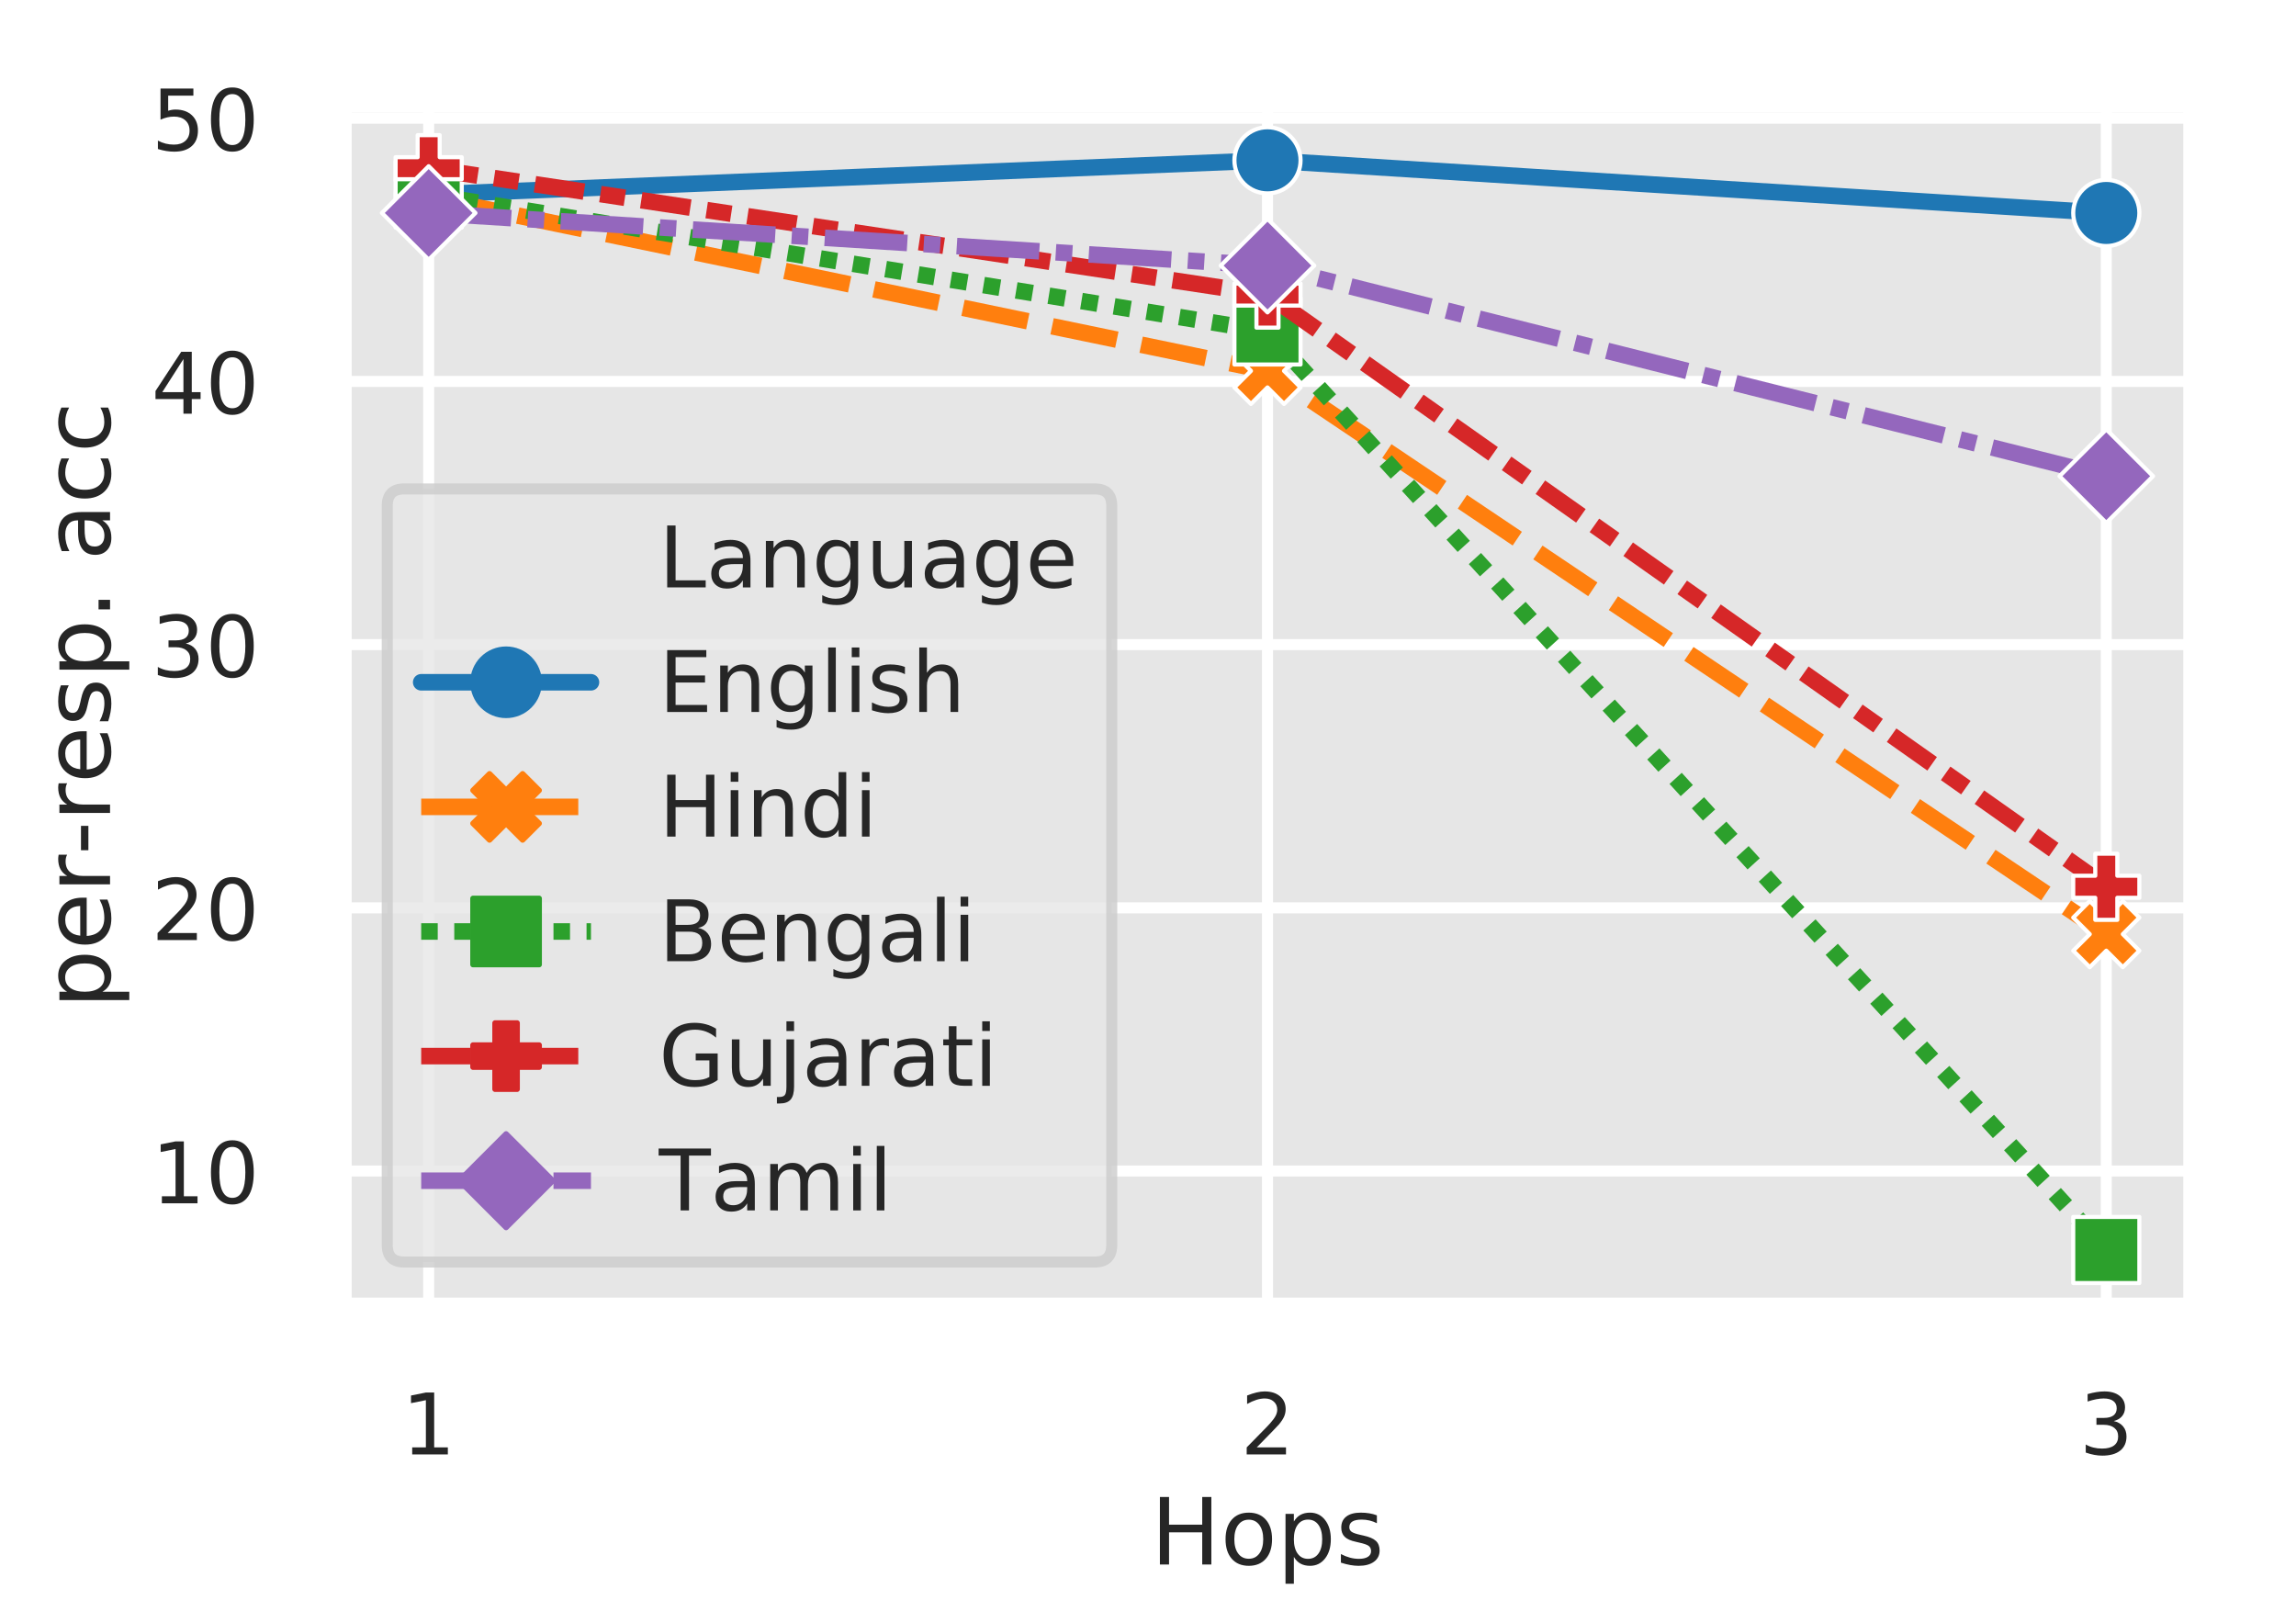 <?xml version="1.0"?>
 <!-- Created with matplotlib (http://matplotlib.org/) -->
<svg height="294.504" version="1.1" viewBox="0 0 416.556 294.504" width="416.556" xmlns="http://www.w3.org/2000/svg" xmlns:xlink="http://www.w3.org/1999/xlink"> <defs> <style type="text/css">
*{stroke-linecap:butt;stroke-linejoin:round;} </style> </defs> <g id="figure_1"> <g id="patch_1"> <path d="M 0 294.504 L 416.556 294.504 L 416.556 0 L 0 0 z
" style="fill:#ffffff;"></path> </g> <g id="axes_1"> <g id="patch_2"> <path d="M 62.556 236.64 L 397.356 236.64 L 397.356 19.2 L 62.556 19.2 z
" style="fill:#e6e6e6;"></path> </g> <g id="matplotlib.axis_1"> <g id="xtick_1"> <g id="line2d_1"> <path clip-path="url(#pbe96c930f3)" d="M 77.774 236.64 L 77.774 19.2 " style="fill:none;stroke:#ffffff;stroke-linecap:round;stroke-width:2;"></path> </g> <g id="text_1">  <defs> <path d="M 12.406 8.297 L 28.516 8.297 L 28.516 63.922 L 10.984 60.406 L 10.984 69.391 L 28.422 72.906 L 38.281 72.906 L 38.281 8.297 L 54.391 8.297 L 54.391 0 L 12.406 0 z
" id="DejaVuSans-31"></path> </defs> <g style="fill:#262626;" transform="translate(72.875 263.842)scale(0.154 -0.154)"> <use xlink:href="#DejaVuSans-31"></use> </g> </g> </g> <g id="xtick_2"> <g id="line2d_2"> <path clip-path="url(#pbe96c930f3)" d="M 229.956 236.64 L 229.956 19.2 " style="fill:none;stroke:#ffffff;stroke-linecap:round;stroke-width:2;"></path> </g> <g id="text_2">  <defs> <path d="M 19.188 8.297 L 53.609 8.297 L 53.609 0 L 7.328 0 L 7.328 8.297 Q 12.938 14.109 22.625 23.891 Q 32.328 33.688 34.812 36.531 Q 39.547 41.844 41.422 45.531 Q 43.312 49.219 43.312 52.781 Q 43.312 58.594 39.234 62.25 Q 35.156 65.922 28.609 65.922 Q 23.969 65.922 18.812 64.312 Q 13.672 62.703 7.812 59.422 L 7.812 69.391 Q 13.766 71.781 18.938 73 Q 24.125 74.219 28.422 74.219 Q 39.75 74.219 46.484 68.547 Q 53.219 62.891 53.219 53.422 Q 53.219 48.922 51.531 44.891 Q 49.859 40.875 45.406 35.406 Q 44.188 33.984 37.641 27.219 Q 31.109 20.453 19.188 8.297 z
" id="DejaVuSans-32"></path> </defs> <g style="fill:#262626;" transform="translate(225.057 263.842)scale(0.154 -0.154)"> <use xlink:href="#DejaVuSans-32"></use> </g> </g> </g> <g id="xtick_3"> <g id="line2d_3"> <path clip-path="url(#pbe96c930f3)" d="M 382.138 236.64 L 382.138 19.2 " style="fill:none;stroke:#ffffff;stroke-linecap:round;stroke-width:2;"></path> </g> <g id="text_3">  <defs> <path d="M 40.578 39.312 Q 47.656 37.797 51.625 33 Q 55.609 28.219 55.609 21.188 Q 55.609 10.406 48.188 4.484 Q 40.766 -1.422 27.094 -1.422 Q 22.516 -1.422 17.656 -0.516 Q 12.797 0.391 7.625 2.203 L 7.625 11.719 Q 11.719 9.328 16.594 8.109 Q 21.484 6.891 26.812 6.891 Q 36.078 6.891 40.938 10.547 Q 45.797 14.203 45.797 21.188 Q 45.797 27.641 41.281 31.266 Q 36.766 34.906 28.719 34.906 L 20.219 34.906 L 20.219 43.016 L 29.109 43.016 Q 36.375 43.016 40.234 45.922 Q 44.094 48.828 44.094 54.297 Q 44.094 59.906 40.109 62.906 Q 36.141 65.922 28.719 65.922 Q 24.656 65.922 20.016 65.031 Q 15.375 64.156 9.812 62.312 L 9.812 71.094 Q 15.438 72.656 20.344 73.438 Q 25.25 74.219 29.594 74.219 Q 40.828 74.219 47.359 69.109 Q 53.906 64.016 53.906 55.328 Q 53.906 49.266 50.438 45.094 Q 46.969 40.922 40.578 39.312 z
" id="DejaVuSans-33"></path> </defs> <g style="fill:#262626;" transform="translate(377.238 263.842)scale(0.154 -0.154)"> <use xlink:href="#DejaVuSans-33"></use> </g> </g> </g> <g id="text_4">  <defs> <path d="M 9.812 72.906 L 19.672 72.906 L 19.672 43.016 L 55.516 43.016 L 55.516 72.906 L 65.375 72.906 L 65.375 0 L 55.516 0 L 55.516 34.719 L 19.672 34.719 L 19.672 0 L 9.812 0 z
" id="DejaVuSans-48"></path> <path d="M 30.609 48.391 Q 23.391 48.391 19.188 42.75 Q 14.984 37.109 14.984 27.297 Q 14.984 17.484 19.156 11.844 Q 23.344 6.203 30.609 6.203 Q 37.797 6.203 41.984 11.859 Q 46.188 17.531 46.188 27.297 Q 46.188 37.016 41.984 42.703 Q 37.797 48.391 30.609 48.391 z
M 30.609 56 Q 42.328 56 49.016 48.375 Q 55.719 40.766 55.719 27.297 Q 55.719 13.875 49.016 6.219 Q 42.328 -1.422 30.609 -1.422 Q 18.844 -1.422 12.172 6.219 Q 5.516 13.875 5.516 27.297 Q 5.516 40.766 12.172 48.375 Q 18.844 56 30.609 56 z
" id="DejaVuSans-6f"></path> <path d="M 18.109 8.203 L 18.109 -20.797 L 9.078 -20.797 L 9.078 54.688 L 18.109 54.688 L 18.109 46.391 Q 20.953 51.266 25.266 53.625 Q 29.594 56 35.594 56 Q 45.562 56 51.781 48.094 Q 58.016 40.188 58.016 27.297 Q 58.016 14.406 51.781 6.484 Q 45.562 -1.422 35.594 -1.422 Q 29.594 -1.422 25.266 0.953 Q 20.953 3.328 18.109 8.203 z
M 48.688 27.297 Q 48.688 37.203 44.609 42.844 Q 40.531 48.484 33.406 48.484 Q 26.266 48.484 22.188 42.844 Q 18.109 37.203 18.109 27.297 Q 18.109 17.391 22.188 11.75 Q 26.266 6.109 33.406 6.109 Q 40.531 6.109 44.609 11.75 Q 48.688 17.391 48.688 27.297 z
" id="DejaVuSans-70"></path> <path d="M 44.281 53.078 L 44.281 44.578 Q 40.484 46.531 36.375 47.5 Q 32.281 48.484 27.875 48.484 Q 21.188 48.484 17.844 46.438 Q 14.5 44.391 14.5 40.281 Q 14.5 37.156 16.891 35.375 Q 19.281 33.594 26.516 31.984 L 29.594 31.297 Q 39.156 29.25 43.188 25.516 Q 47.219 21.781 47.219 15.094 Q 47.219 7.469 41.188 3.016 Q 35.156 -1.422 24.609 -1.422 Q 20.219 -1.422 15.453 -0.562 Q 10.688 0.297 5.422 2 L 5.422 11.281 Q 10.406 8.688 15.234 7.391 Q 20.062 6.109 24.812 6.109 Q 31.156 6.109 34.562 8.281 Q 37.984 10.453 37.984 14.406 Q 37.984 18.062 35.516 20.016 Q 33.062 21.969 24.703 23.781 L 21.578 24.516 Q 13.234 26.266 9.516 29.906 Q 5.812 33.547 5.812 39.891 Q 5.812 47.609 11.281 51.797 Q 16.75 56 26.812 56 Q 31.781 56 36.172 55.266 Q 40.578 54.547 44.281 53.078 z
" id="DejaVuSans-73"></path> </defs> <g style="fill:#262626;" transform="translate(208.79 283.81)scale(0.168 -0.168)"> <use xlink:href="#DejaVuSans-48"></use> <use x="75.195" xlink:href="#DejaVuSans-6f"></use> <use x="136.377" xlink:href="#DejaVuSans-70"></use> <use x="199.854" xlink:href="#DejaVuSans-73"></use> </g> </g> </g> <g id="matplotlib.axis_2"> <g id="ytick_1"> <g id="line2d_4"> <path clip-path="url(#pbe96c930f3)" d="M 62.556 212.432 L 397.356 212.432 " style="fill:none;stroke:#ffffff;stroke-linecap:round;stroke-width:2;"></path> </g> <g id="text_5">  <defs> <path d="M 31.781 66.406 Q 24.172 66.406 20.328 58.906 Q 16.5 51.422 16.5 36.375 Q 16.5 21.391 20.328 13.891 Q 24.172 6.391 31.781 6.391 Q 39.453 6.391 43.281 13.891 Q 47.125 21.391 47.125 36.375 Q 47.125 51.422 43.281 58.906 Q 39.453 66.406 31.781 66.406 z
M 31.781 74.219 Q 44.047 74.219 50.516 64.516 Q 56.984 54.828 56.984 36.375 Q 56.984 17.969 50.516 8.266 Q 44.047 -1.422 31.781 -1.422 Q 19.531 -1.422 13.062 8.266 Q 6.594 17.969 6.594 36.375 Q 6.594 54.828 13.062 64.516 Q 19.531 74.219 31.781 74.219 z
" id="DejaVuSans-30"></path> </defs> <g style="fill:#262626;" transform="translate(27.459 218.283)scale(0.154 -0.154)"> <use xlink:href="#DejaVuSans-31"></use> <use x="63.623" xlink:href="#DejaVuSans-30"></use> </g> </g> </g> <g id="ytick_2"> <g id="line2d_5"> <path clip-path="url(#pbe96c930f3)" d="M 62.556 164.685 L 397.356 164.685 " style="fill:none;stroke:#ffffff;stroke-linecap:round;stroke-width:2;"></path> </g> <g id="text_6">  <g style="fill:#262626;" transform="translate(27.459 170.536)scale(0.154 -0.154)"> <use xlink:href="#DejaVuSans-32"></use> <use x="63.623" xlink:href="#DejaVuSans-30"></use> </g> </g> </g> <g id="ytick_3"> <g id="line2d_6"> <path clip-path="url(#pbe96c930f3)" d="M 62.556 116.938 L 397.356 116.938 " style="fill:none;stroke:#ffffff;stroke-linecap:round;stroke-width:2;"></path> </g> <g id="text_7">  <g style="fill:#262626;" transform="translate(27.459 122.789)scale(0.154 -0.154)"> <use xlink:href="#DejaVuSans-33"></use> <use x="63.623" xlink:href="#DejaVuSans-30"></use> </g> </g> </g> <g id="ytick_4"> <g id="line2d_7"> <path clip-path="url(#pbe96c930f3)" d="M 62.556 69.191 L 397.356 69.191 " style="fill:none;stroke:#ffffff;stroke-linecap:round;stroke-width:2;"></path> </g> <g id="text_8">  <defs> <path d="M 37.797 64.312 L 12.891 25.391 L 37.797 25.391 z
M 35.203 72.906 L 47.609 72.906 L 47.609 25.391 L 58.016 25.391 L 58.016 17.188 L 47.609 17.188 L 47.609 0 L 37.797 0 L 37.797 17.188 L 4.891 17.188 L 4.891 26.703 z
" id="DejaVuSans-34"></path> </defs> <g style="fill:#262626;" transform="translate(27.459 75.042)scale(0.154 -0.154)"> <use xlink:href="#DejaVuSans-34"></use> <use x="63.623" xlink:href="#DejaVuSans-30"></use> </g> </g> </g> <g id="ytick_5"> <g id="line2d_8"> <path clip-path="url(#pbe96c930f3)" d="M 62.556 21.444 L 397.356 21.444 " style="fill:none;stroke:#ffffff;stroke-linecap:round;stroke-width:2;"></path> </g> <g id="text_9">  <defs> <path d="M 10.797 72.906 L 49.516 72.906 L 49.516 64.594 L 19.828 64.594 L 19.828 46.734 Q 21.969 47.469 24.109 47.828 Q 26.266 48.188 28.422 48.188 Q 40.625 48.188 47.75 41.5 Q 54.891 34.812 54.891 23.391 Q 54.891 11.625 47.562 5.094 Q 40.234 -1.422 26.906 -1.422 Q 22.312 -1.422 17.547 -0.641 Q 12.797 0.141 7.719 1.703 L 7.719 11.625 Q 12.109 9.234 16.797 8.062 Q 21.484 6.891 26.703 6.891 Q 35.156 6.891 40.078 11.328 Q 45.016 15.766 45.016 23.391 Q 45.016 31 40.078 35.438 Q 35.156 39.891 26.703 39.891 Q 22.75 39.891 18.812 39.016 Q 14.891 38.141 10.797 36.281 z
" id="DejaVuSans-35"></path> </defs> <g style="fill:#262626;" transform="translate(27.459 27.295)scale(0.154 -0.154)"> <use xlink:href="#DejaVuSans-35"></use> <use x="63.623" xlink:href="#DejaVuSans-30"></use> </g> </g> </g> <g id="text_10">  <defs> <path d="M 56.203 29.594 L 56.203 25.203 L 14.891 25.203 Q 15.484 15.922 20.484 11.062 Q 25.484 6.203 34.422 6.203 Q 39.594 6.203 44.453 7.469 Q 49.312 8.734 54.109 11.281 L 54.109 2.781 Q 49.266 0.734 44.188 -0.344 Q 39.109 -1.422 33.891 -1.422 Q 20.797 -1.422 13.156 6.188 Q 5.516 13.812 5.516 26.812 Q 5.516 40.234 12.766 48.109 Q 20.016 56 32.328 56 Q 43.359 56 49.781 48.891 Q 56.203 41.797 56.203 29.594 z
M 47.219 32.234 Q 47.125 39.594 43.094 43.984 Q 39.062 48.391 32.422 48.391 Q 24.906 48.391 20.391 44.141 Q 15.875 39.891 15.188 32.172 z
" id="DejaVuSans-65"></path> <path d="M 41.109 46.297 Q 39.594 47.172 37.812 47.578 Q 36.031 48 33.891 48 Q 26.266 48 22.188 43.047 Q 18.109 38.094 18.109 28.812 L 18.109 0 L 9.078 0 L 9.078 54.688 L 18.109 54.688 L 18.109 46.188 Q 20.953 51.172 25.484 53.578 Q 30.031 56 36.531 56 Q 37.453 56 38.578 55.875 Q 39.703 55.766 41.062 55.516 z
" id="DejaVuSans-72"></path> <path d="M 4.891 31.391 L 31.203 31.391 L 31.203 23.391 L 4.891 23.391 z
" id="DejaVuSans-2d"></path> <path d="M 10.688 12.406 L 21 12.406 L 21 0 L 10.688 0 z
" id="DejaVuSans-2e"></path> <path id="DejaVuSans-20"></path> <path d="M 34.281 27.484 Q 23.391 27.484 19.188 25 Q 14.984 22.516 14.984 16.5 Q 14.984 11.719 18.141 8.906 Q 21.297 6.109 26.703 6.109 Q 34.188 6.109 38.703 11.406 Q 43.219 16.703 43.219 25.484 L 43.219 27.484 z
M 52.203 31.203 L 52.203 0 L 43.219 0 L 43.219 8.297 Q 40.141 3.328 35.547 0.953 Q 30.953 -1.422 24.312 -1.422 Q 15.922 -1.422 10.953 3.297 Q 6 8.016 6 15.922 Q 6 25.141 12.172 29.828 Q 18.359 34.516 30.609 34.516 L 43.219 34.516 L 43.219 35.406 Q 43.219 41.609 39.141 45 Q 35.062 48.391 27.688 48.391 Q 23 48.391 18.547 47.266 Q 14.109 46.141 10.016 43.891 L 10.016 52.203 Q 14.938 54.109 19.578 55.047 Q 24.219 56 28.609 56 Q 40.484 56 46.344 49.844 Q 52.203 43.703 52.203 31.203 z
" id="DejaVuSans-61"></path> <path d="M 48.781 52.594 L 48.781 44.188 Q 44.969 46.297 41.141 47.344 Q 37.312 48.391 33.406 48.391 Q 24.656 48.391 19.812 42.844 Q 14.984 37.312 14.984 27.297 Q 14.984 17.281 19.812 11.734 Q 24.656 6.203 33.406 6.203 Q 37.312 6.203 41.141 7.25 Q 44.969 8.297 48.781 10.406 L 48.781 2.094 Q 45.016 0.344 40.984 -0.531 Q 36.969 -1.422 32.422 -1.422 Q 20.062 -1.422 12.781 6.344 Q 5.516 14.109 5.516 27.297 Q 5.516 40.672 12.859 48.328 Q 20.219 56 33.016 56 Q 37.156 56 41.109 55.141 Q 45.062 54.297 48.781 52.594 z
" id="DejaVuSans-63"></path> </defs> <g style="fill:#262626;" transform="translate(19.965 182.949)rotate(-90)scale(0.168 -0.168)"> <use xlink:href="#DejaVuSans-70"></use> <use x="63.477" xlink:href="#DejaVuSans-65"></use> <use x="125" xlink:href="#DejaVuSans-72"></use> <use x="166.02" xlink:href="#DejaVuSans-2d"></use> <use x="202.104" xlink:href="#DejaVuSans-72"></use> <use x="243.186" xlink:href="#DejaVuSans-65"></use> <use x="304.709" xlink:href="#DejaVuSans-73"></use> <use x="356.809" xlink:href="#DejaVuSans-70"></use> <use x="420.285" xlink:href="#DejaVuSans-2e"></use> <use x="452.072" xlink:href="#DejaVuSans-20"></use> <use x="483.859" xlink:href="#DejaVuSans-61"></use> <use x="545.139" xlink:href="#DejaVuSans-63"></use> <use x="600.119" xlink:href="#DejaVuSans-63"></use> </g> </g> </g> <g id="line2d_9"> <path clip-path="url(#pbe96c930f3)" d="M 77.774 35.291 L 229.956 29.084 L 382.138 38.633 " style="fill:none;stroke:#1f77b4;stroke-linecap:round;stroke-width:3;"></path> <defs> <path d="M 0 6 C 1.591 6 3.117 5.368 4.243 4.243 C 5.368 3.117 6 1.591 6 0 C 6 -1.591 5.368 -3.117 4.243 -4.243 C 3.117 -5.368 1.591 -6 0 -6 C -1.591 -6 -3.117 -5.368 -4.243 -4.243 C -5.368 -3.117 -6 -1.591 -6 0 C -6 1.591 -5.368 3.117 -4.243 4.243 C -3.117 5.368 -1.591 6 0 6 z
" id="mc7e0c4d72b" style="stroke:#ffffff;stroke-width:0.75;"></path> </defs> <g clip-path="url(#pbe96c930f3)"> <use style="fill:#1f77b4;stroke:#ffffff;stroke-width:0.75;" x="77.774" xlink:href="#mc7e0c4d72b" y="35.291"></use> <use style="fill:#1f77b4;stroke:#ffffff;stroke-width:0.75;" x="229.956" xlink:href="#mc7e0c4d72b" y="29.084"></use> <use style="fill:#1f77b4;stroke:#ffffff;stroke-width:0.75;" x="382.138" xlink:href="#mc7e0c4d72b" y="38.633"></use> </g> </g> <g id="line2d_10"> <path clip-path="url(#pbe96c930f3)" d="M 77.774 35.768 L 229.956 67.281 L 382.138 169.46 " style="fill:none;stroke:#ff7f0e;stroke-dasharray:12,4.5;stroke-dashoffset:0;stroke-width:3;"></path> <defs> <path d="M -3 6 L 0 3 L 3 6 L 6 3 L 3 0 L 6 -3 L 3 -6 L 0 -3 L -3 -6 L -6 -3 L -3 0 L -6 3 z
" id="m6846b319a5" style="stroke:#ffffff;stroke-linejoin:miter;stroke-width:0.75;"></path> </defs> <g clip-path="url(#pbe96c930f3)"> <use style="fill:#ff7f0e;stroke:#ffffff;stroke-linejoin:miter;stroke-width:0.75;" x="77.774" xlink:href="#m6846b319a5" y="35.768"></use> <use style="fill:#ff7f0e;stroke:#ffffff;stroke-linejoin:miter;stroke-width:0.75;" x="229.956" xlink:href="#m6846b319a5" y="67.281"></use> <use style="fill:#ff7f0e;stroke:#ffffff;stroke-linejoin:miter;stroke-width:0.75;" x="382.138" xlink:href="#m6846b319a5" y="169.46"></use> </g> </g> <g id="line2d_11"> <path clip-path="url(#pbe96c930f3)" d="M 77.774 35.291 L 229.956 60.119 L 382.138 226.756 " style="fill:none;stroke:#2ca02c;stroke-dasharray:3,3;stroke-dashoffset:0;stroke-width:3;"></path> <defs> <path d="M -6 6 L 6 6 L 6 -6 L -6 -6 z
" id="m3d30cdad48" style="stroke:#ffffff;stroke-linejoin:miter;stroke-width:0.75;"></path> </defs> <g clip-path="url(#pbe96c930f3)"> <use style="fill:#2ca02c;stroke:#ffffff;stroke-linejoin:miter;stroke-width:0.75;" x="77.774" xlink:href="#m3d30cdad48" y="35.291"></use> <use style="fill:#2ca02c;stroke:#ffffff;stroke-linejoin:miter;stroke-width:0.75;" x="229.956" xlink:href="#m3d30cdad48" y="60.119"></use> <use style="fill:#2ca02c;stroke:#ffffff;stroke-linejoin:miter;stroke-width:0.75;" x="382.138" xlink:href="#m3d30cdad48" y="226.756"></use> </g> </g> <g id="line2d_12"> <path clip-path="url(#pbe96c930f3)" d="M 77.774 30.516 L 229.956 53.435 L 382.138 160.865 " style="fill:none;stroke:#d62728;stroke-dasharray:9,3,4.5,3;stroke-dashoffset:0;stroke-width:3;"></path> <defs> <path d="M -2 6 L 2 6 L 2 2 L 6 2 L 6 -2 L 2 -2 L 2 -6 L -2 -6 L -2 -2 L -6 -2 L -6 2 L -2 2 z
" id="m3a3754795b" style="stroke:#ffffff;stroke-linejoin:miter;stroke-width:0.75;"></path> </defs> <g clip-path="url(#pbe96c930f3)"> <use style="fill:#d62728;stroke:#ffffff;stroke-linejoin:miter;stroke-width:0.75;" x="77.774" xlink:href="#m3a3754795b" y="30.516"></use> <use style="fill:#d62728;stroke:#ffffff;stroke-linejoin:miter;stroke-width:0.75;" x="229.956" xlink:href="#m3a3754795b" y="53.435"></use> <use style="fill:#d62728;stroke:#ffffff;stroke-linejoin:miter;stroke-width:0.75;" x="382.138" xlink:href="#m3a3754795b" y="160.865"></use> </g> </g> <g id="line2d_13"> <path clip-path="url(#pbe96c930f3)" d="M 77.774 38.633 L 229.956 48.182 L 382.138 86.38 " style="fill:none;stroke:#9467bd;stroke-dasharray:15,3,3,3;stroke-dashoffset:0;stroke-width:3;"></path> <defs> <path d="M -0 8.485 L 8.485 0 L 0 -8.485 L -8.485 -0 z
" id="m37576981a4" style="stroke:#ffffff;stroke-linejoin:miter;stroke-width:0.75;"></path> </defs> <g clip-path="url(#pbe96c930f3)"> <use style="fill:#9467bd;stroke:#ffffff;stroke-linejoin:miter;stroke-width:0.75;" x="77.774" xlink:href="#m37576981a4" y="38.633"></use> <use style="fill:#9467bd;stroke:#ffffff;stroke-linejoin:miter;stroke-width:0.75;" x="229.956" xlink:href="#m37576981a4" y="48.182"></use> <use style="fill:#9467bd;stroke:#ffffff;stroke-linejoin:miter;stroke-width:0.75;" x="382.138" xlink:href="#m37576981a4" y="86.38"></use> </g> </g> <g id="line2d_14"></g> <g id="line2d_15"></g> <g id="line2d_16"></g> <g id="line2d_17"></g> <g id="line2d_18"></g> <g id="line2d_19"></g> <g id="patch_3"> <path d="M 62.556 236.64 L 62.556 19.2 " style="fill:none;stroke:#ffffff;stroke-linecap:square;stroke-linejoin:miter;stroke-width:2.5;"></path> </g> <g id="patch_4"> <path d="M 397.356 236.64 L 397.356 19.2 " style="fill:none;stroke:#ffffff;stroke-linecap:square;stroke-linejoin:miter;stroke-width:2.5;"></path> </g> <g id="patch_5"> <path d="M 62.556 236.64 L 397.356 236.64 " style="fill:none;stroke:#ffffff;stroke-linecap:square;stroke-linejoin:miter;stroke-width:2.5;"></path> </g> <g id="patch_6"> <path d="M 62.556 19.2 L 397.356 19.2 " style="fill:none;stroke:#ffffff;stroke-linecap:square;stroke-linejoin:miter;stroke-width:2.5;"></path> </g> <g id="legend_1"> <g id="patch_7"> <path d="M 73.336 228.94 L 198.62 228.94 Q 201.7 228.94 201.7 225.86 L 201.7 91.774 Q 201.7 88.694 198.62 88.694 L 73.336 88.694 Q 70.256 88.694 70.256 91.774 L 70.256 225.86 Q 70.256 228.94 73.336 228.94 z
" style="fill:#e6e6e6;opacity:0.8;stroke:#cccccc;stroke-linejoin:miter;stroke-width:2;"></path> </g> <g id="line2d_20"> <path d="M 76.416 101.166 L 107.216 101.166 " style="fill:none;"></path> </g> <g id="line2d_21"></g> <g id="text_11">  <defs> <path d="M 9.812 72.906 L 19.672 72.906 L 19.672 8.297 L 55.172 8.297 L 55.172 0 L 9.812 0 z
" id="DejaVuSans-4c"></path> <path d="M 54.891 33.016 L 54.891 0 L 45.906 0 L 45.906 32.719 Q 45.906 40.484 42.875 44.328 Q 39.844 48.188 33.797 48.188 Q 26.516 48.188 22.312 43.547 Q 18.109 38.922 18.109 30.906 L 18.109 0 L 9.078 0 L 9.078 54.688 L 18.109 54.688 L 18.109 46.188 Q 21.344 51.125 25.703 53.562 Q 30.078 56 35.797 56 Q 45.219 56 50.047 50.172 Q 54.891 44.344 54.891 33.016 z
" id="DejaVuSans-6e"></path> <path d="M 45.406 27.984 Q 45.406 37.75 41.375 43.109 Q 37.359 48.484 30.078 48.484 Q 22.859 48.484 18.828 43.109 Q 14.797 37.75 14.797 27.984 Q 14.797 18.266 18.828 12.891 Q 22.859 7.516 30.078 7.516 Q 37.359 7.516 41.375 12.891 Q 45.406 18.266 45.406 27.984 z
M 54.391 6.781 Q 54.391 -7.172 48.188 -13.984 Q 42 -20.797 29.203 -20.797 Q 24.469 -20.797 20.266 -20.094 Q 16.062 -19.391 12.109 -17.922 L 12.109 -9.188 Q 16.062 -11.328 19.922 -12.344 Q 23.781 -13.375 27.781 -13.375 Q 36.625 -13.375 41.016 -8.766 Q 45.406 -4.156 45.406 5.172 L 45.406 9.625 Q 42.625 4.781 38.281 2.391 Q 33.938 0 27.875 0 Q 17.828 0 11.672 7.656 Q 5.516 15.328 5.516 27.984 Q 5.516 40.672 11.672 48.328 Q 17.828 56 27.875 56 Q 33.938 56 38.281 53.609 Q 42.625 51.219 45.406 46.391 L 45.406 54.688 L 54.391 54.688 z
" id="DejaVuSans-67"></path> <path d="M 8.5 21.578 L 8.5 54.688 L 17.484 54.688 L 17.484 21.922 Q 17.484 14.156 20.5 10.266 Q 23.531 6.391 29.594 6.391 Q 36.859 6.391 41.078 11.031 Q 45.312 15.672 45.312 23.688 L 45.312 54.688 L 54.297 54.688 L 54.297 0 L 45.312 0 L 45.312 8.406 Q 42.047 3.422 37.719 1 Q 33.406 -1.422 27.688 -1.422 Q 18.266 -1.422 13.375 4.438 Q 8.5 10.297 8.5 21.578 z
M 31.109 56 z
" id="DejaVuSans-75"></path> </defs> <g style="fill:#262626;" transform="translate(119.536 106.556)scale(0.154 -0.154)"> <use xlink:href="#DejaVuSans-4c"></use> <use x="55.713" xlink:href="#DejaVuSans-61"></use> <use x="116.992" xlink:href="#DejaVuSans-6e"></use> <use x="180.371" xlink:href="#DejaVuSans-67"></use> <use x="243.848" xlink:href="#DejaVuSans-75"></use> <use x="307.227" xlink:href="#DejaVuSans-61"></use> <use x="368.506" xlink:href="#DejaVuSans-67"></use> <use x="431.982" xlink:href="#DejaVuSans-65"></use> </g> </g> <g id="line2d_22"> <path d="M 76.416 123.77 L 107.216 123.77 " style="fill:none;stroke:#1f77b4;stroke-linecap:round;stroke-width:3;"></path> </g> <g id="line2d_23"> <defs> <path d="M 0 6 C 1.591 6 3.117 5.368 4.243 4.243 C 5.368 3.117 6 1.591 6 0 C 6 -1.591 5.368 -3.117 4.243 -4.243 C 3.117 -5.368 1.591 -6 0 -6 C -1.591 -6 -3.117 -5.368 -4.243 -4.243 C -5.368 -3.117 -6 -1.591 -6 0 C -6 1.591 -5.368 3.117 -4.243 4.243 C -3.117 5.368 -1.591 6 0 6 z
" id="m3070ff093f" style="stroke:#1f77b4;"></path> </defs> <g> <use style="fill:#1f77b4;stroke:#1f77b4;" x="91.816" xlink:href="#m3070ff093f" y="123.77"></use> </g> </g> <g id="text_12">  <defs> <path d="M 9.812 72.906 L 55.906 72.906 L 55.906 64.594 L 19.672 64.594 L 19.672 43.016 L 54.391 43.016 L 54.391 34.719 L 19.672 34.719 L 19.672 8.297 L 56.781 8.297 L 56.781 0 L 9.812 0 z
" id="DejaVuSans-45"></path> <path d="M 9.422 75.984 L 18.406 75.984 L 18.406 0 L 9.422 0 z
" id="DejaVuSans-6c"></path> <path d="M 9.422 54.688 L 18.406 54.688 L 18.406 0 L 9.422 0 z
M 9.422 75.984 L 18.406 75.984 L 18.406 64.594 L 9.422 64.594 z
" id="DejaVuSans-69"></path> <path d="M 54.891 33.016 L 54.891 0 L 45.906 0 L 45.906 32.719 Q 45.906 40.484 42.875 44.328 Q 39.844 48.188 33.797 48.188 Q 26.516 48.188 22.312 43.547 Q 18.109 38.922 18.109 30.906 L 18.109 0 L 9.078 0 L 9.078 75.984 L 18.109 75.984 L 18.109 46.188 Q 21.344 51.125 25.703 53.562 Q 30.078 56 35.797 56 Q 45.219 56 50.047 50.172 Q 54.891 44.344 54.891 33.016 z
" id="DejaVuSans-68"></path> </defs> <g style="fill:#262626;" transform="translate(119.536 129.16)scale(0.154 -0.154)"> <use xlink:href="#DejaVuSans-45"></use> <use x="63.184" xlink:href="#DejaVuSans-6e"></use> <use x="126.562" xlink:href="#DejaVuSans-67"></use> <use x="190.039" xlink:href="#DejaVuSans-6c"></use> <use x="217.822" xlink:href="#DejaVuSans-69"></use> <use x="245.605" xlink:href="#DejaVuSans-73"></use> <use x="297.705" xlink:href="#DejaVuSans-68"></use> </g> </g> <g id="line2d_24"> <path d="M 76.416 146.374 L 107.216 146.374 " style="fill:none;stroke:#ff7f0e;stroke-dasharray:12,4.5;stroke-dashoffset:0;stroke-width:3;"></path> </g> <g id="line2d_25"> <defs> <path d="M -3 6 L 0 3 L 3 6 L 6 3 L 3 0 L 6 -3 L 3 -6 L 0 -3 L -3 -6 L -6 -3 L -3 0 L -6 3 z
" id="m514b8e19c6" style="stroke:#ff7f0e;stroke-linejoin:miter;"></path> </defs> <g> <use style="fill:#ff7f0e;stroke:#ff7f0e;stroke-linejoin:miter;" x="91.816" xlink:href="#m514b8e19c6" y="146.374"></use> </g> </g> <g id="text_13">  <defs> <path d="M 45.406 46.391 L 45.406 75.984 L 54.391 75.984 L 54.391 0 L 45.406 0 L 45.406 8.203 Q 42.578 3.328 38.25 0.953 Q 33.938 -1.422 27.875 -1.422 Q 17.969 -1.422 11.734 6.484 Q 5.516 14.406 5.516 27.297 Q 5.516 40.188 11.734 48.094 Q 17.969 56 27.875 56 Q 33.938 56 38.25 53.625 Q 42.578 51.266 45.406 46.391 z
M 14.797 27.297 Q 14.797 17.391 18.875 11.75 Q 22.953 6.109 30.078 6.109 Q 37.203 6.109 41.297 11.75 Q 45.406 17.391 45.406 27.297 Q 45.406 37.203 41.297 42.844 Q 37.203 48.484 30.078 48.484 Q 22.953 48.484 18.875 42.844 Q 14.797 37.203 14.797 27.297 z
" id="DejaVuSans-64"></path> </defs> <g style="fill:#262626;" transform="translate(119.536 151.764)scale(0.154 -0.154)"> <use xlink:href="#DejaVuSans-48"></use> <use x="75.195" xlink:href="#DejaVuSans-69"></use> <use x="102.979" xlink:href="#DejaVuSans-6e"></use> <use x="166.357" xlink:href="#DejaVuSans-64"></use> <use x="229.834" xlink:href="#DejaVuSans-69"></use> </g> </g> <g id="line2d_26"> <path d="M 76.416 168.979 L 107.216 168.979 " style="fill:none;stroke:#2ca02c;stroke-dasharray:3,3;stroke-dashoffset:0;stroke-width:3;"></path> </g> <g id="line2d_27"> <defs> <path d="M -6 6 L 6 6 L 6 -6 L -6 -6 z
" id="m7358fb2581" style="stroke:#2ca02c;stroke-linejoin:miter;"></path> </defs> <g> <use style="fill:#2ca02c;stroke:#2ca02c;stroke-linejoin:miter;" x="91.816" xlink:href="#m7358fb2581" y="168.979"></use> </g> </g> <g id="text_14">  <defs> <path d="M 19.672 34.812 L 19.672 8.109 L 35.5 8.109 Q 43.453 8.109 47.281 11.406 Q 51.125 14.703 51.125 21.484 Q 51.125 28.328 47.281 31.562 Q 43.453 34.812 35.5 34.812 z
M 19.672 64.797 L 19.672 42.828 L 34.281 42.828 Q 41.5 42.828 45.031 45.531 Q 48.578 48.25 48.578 53.812 Q 48.578 59.328 45.031 62.062 Q 41.5 64.797 34.281 64.797 z
M 9.812 72.906 L 35.016 72.906 Q 46.297 72.906 52.391 68.219 Q 58.5 63.531 58.5 54.891 Q 58.5 48.188 55.375 44.234 Q 52.25 40.281 46.188 39.312 Q 53.469 37.75 57.5 32.781 Q 61.531 27.828 61.531 20.406 Q 61.531 10.641 54.891 5.312 Q 48.25 0 35.984 0 L 9.812 0 z
" id="DejaVuSans-42"></path> </defs> <g style="fill:#262626;" transform="translate(119.536 174.369)scale(0.154 -0.154)"> <use xlink:href="#DejaVuSans-42"></use> <use x="68.604" xlink:href="#DejaVuSans-65"></use> <use x="130.127" xlink:href="#DejaVuSans-6e"></use> <use x="193.506" xlink:href="#DejaVuSans-67"></use> <use x="256.982" xlink:href="#DejaVuSans-61"></use> <use x="318.262" xlink:href="#DejaVuSans-6c"></use> <use x="346.045" xlink:href="#DejaVuSans-69"></use> </g> </g> <g id="line2d_28"> <path d="M 76.416 191.583 L 107.216 191.583 " style="fill:none;stroke:#d62728;stroke-dasharray:9,3,4.5,3;stroke-dashoffset:0;stroke-width:3;"></path> </g> <g id="line2d_29"> <defs> <path d="M -2 6 L 2 6 L 2 2 L 6 2 L 6 -2 L 2 -2 L 2 -6 L -2 -6 L -2 -2 L -6 -2 L -6 2 L -2 2 z
" id="mee44aa8114" style="stroke:#d62728;stroke-linejoin:miter;"></path> </defs> <g> <use style="fill:#d62728;stroke:#d62728;stroke-linejoin:miter;" x="91.816" xlink:href="#mee44aa8114" y="191.583"></use> </g> </g> <g id="text_15">  <defs> <path d="M 59.516 10.406 L 59.516 29.984 L 43.406 29.984 L 43.406 38.094 L 69.281 38.094 L 69.281 6.781 Q 63.578 2.734 56.688 0.656 Q 49.812 -1.422 42 -1.422 Q 24.906 -1.422 15.25 8.562 Q 5.609 18.562 5.609 36.375 Q 5.609 54.25 15.25 64.234 Q 24.906 74.219 42 74.219 Q 49.125 74.219 55.547 72.453 Q 61.969 70.703 67.391 67.281 L 67.391 56.781 Q 61.922 61.422 55.766 63.766 Q 49.609 66.109 42.828 66.109 Q 29.438 66.109 22.719 58.641 Q 16.016 51.172 16.016 36.375 Q 16.016 21.625 22.719 14.156 Q 29.438 6.688 42.828 6.688 Q 48.047 6.688 52.141 7.594 Q 56.25 8.5 59.516 10.406 z
" id="DejaVuSans-47"></path> <path d="M 9.422 54.688 L 18.406 54.688 L 18.406 -0.984 Q 18.406 -11.422 14.422 -16.109 Q 10.453 -20.797 1.609 -20.797 L -1.812 -20.797 L -1.812 -13.188 L 0.594 -13.188 Q 5.719 -13.188 7.562 -10.812 Q 9.422 -8.453 9.422 -0.984 z
M 9.422 75.984 L 18.406 75.984 L 18.406 64.594 L 9.422 64.594 z
" id="DejaVuSans-6a"></path> <path d="M 18.312 70.219 L 18.312 54.688 L 36.812 54.688 L 36.812 47.703 L 18.312 47.703 L 18.312 18.016 Q 18.312 11.328 20.141 9.422 Q 21.969 7.516 27.594 7.516 L 36.812 7.516 L 36.812 0 L 27.594 0 Q 17.188 0 13.234 3.875 Q 9.281 7.766 9.281 18.016 L 9.281 47.703 L 2.688 47.703 L 2.688 54.688 L 9.281 54.688 L 9.281 70.219 z
" id="DejaVuSans-74"></path> </defs> <g style="fill:#262626;" transform="translate(119.536 196.973)scale(0.154 -0.154)"> <use xlink:href="#DejaVuSans-47"></use> <use x="77.49" xlink:href="#DejaVuSans-75"></use> <use x="140.869" xlink:href="#DejaVuSans-6a"></use> <use x="168.652" xlink:href="#DejaVuSans-61"></use> <use x="229.932" xlink:href="#DejaVuSans-72"></use> <use x="271.045" xlink:href="#DejaVuSans-61"></use> <use x="332.324" xlink:href="#DejaVuSans-74"></use> <use x="371.533" xlink:href="#DejaVuSans-69"></use> </g> </g> <g id="line2d_30"> <path d="M 76.416 214.187 L 107.216 214.187 " style="fill:none;stroke:#9467bd;stroke-dasharray:15,3,3,3;stroke-dashoffset:0;stroke-width:3;"></path> </g> <g id="line2d_31"> <defs> <path d="M -0 8.485 L 8.485 0 L 0 -8.485 L -8.485 -0 z
" id="m880ef1dab7" style="stroke:#9467bd;stroke-linejoin:miter;"></path> </defs> <g> <use style="fill:#9467bd;stroke:#9467bd;stroke-linejoin:miter;" x="91.816" xlink:href="#m880ef1dab7" y="214.187"></use> </g> </g> <g id="text_16">  <defs> <path d="M -0.297 72.906 L 61.375 72.906 L 61.375 64.594 L 35.5 64.594 L 35.5 0 L 25.594 0 L 25.594 64.594 L -0.297 64.594 z
" id="DejaVuSans-54"></path> <path d="M 52 44.188 Q 55.375 50.25 60.062 53.125 Q 64.75 56 71.094 56 Q 79.641 56 84.281 50.016 Q 88.922 44.047 88.922 33.016 L 88.922 0 L 79.891 0 L 79.891 32.719 Q 79.891 40.578 77.094 44.375 Q 74.312 48.188 68.609 48.188 Q 61.625 48.188 57.562 43.547 Q 53.516 38.922 53.516 30.906 L 53.516 0 L 44.484 0 L 44.484 32.719 Q 44.484 40.625 41.703 44.406 Q 38.922 48.188 33.109 48.188 Q 26.219 48.188 22.156 43.531 Q 18.109 38.875 18.109 30.906 L 18.109 0 L 9.078 0 L 9.078 54.688 L 18.109 54.688 L 18.109 46.188 Q 21.188 51.219 25.484 53.609 Q 29.781 56 35.688 56 Q 41.656 56 45.828 52.969 Q 50 49.953 52 44.188 z
" id="DejaVuSans-6d"></path> </defs> <g style="fill:#262626;" transform="translate(119.536 219.577)scale(0.154 -0.154)"> <use xlink:href="#DejaVuSans-54"></use> <use x="60.834" xlink:href="#DejaVuSans-61"></use> <use x="122.113" xlink:href="#DejaVuSans-6d"></use> <use x="219.525" xlink:href="#DejaVuSans-69"></use> <use x="247.309" xlink:href="#DejaVuSans-6c"></use> </g> </g> </g> </g> </g> <defs> <clipPath id="pbe96c930f3"> <rect height="217.44" width="334.8" x="62.556" y="19.2"></rect> </clipPath> </defs>
</svg>
